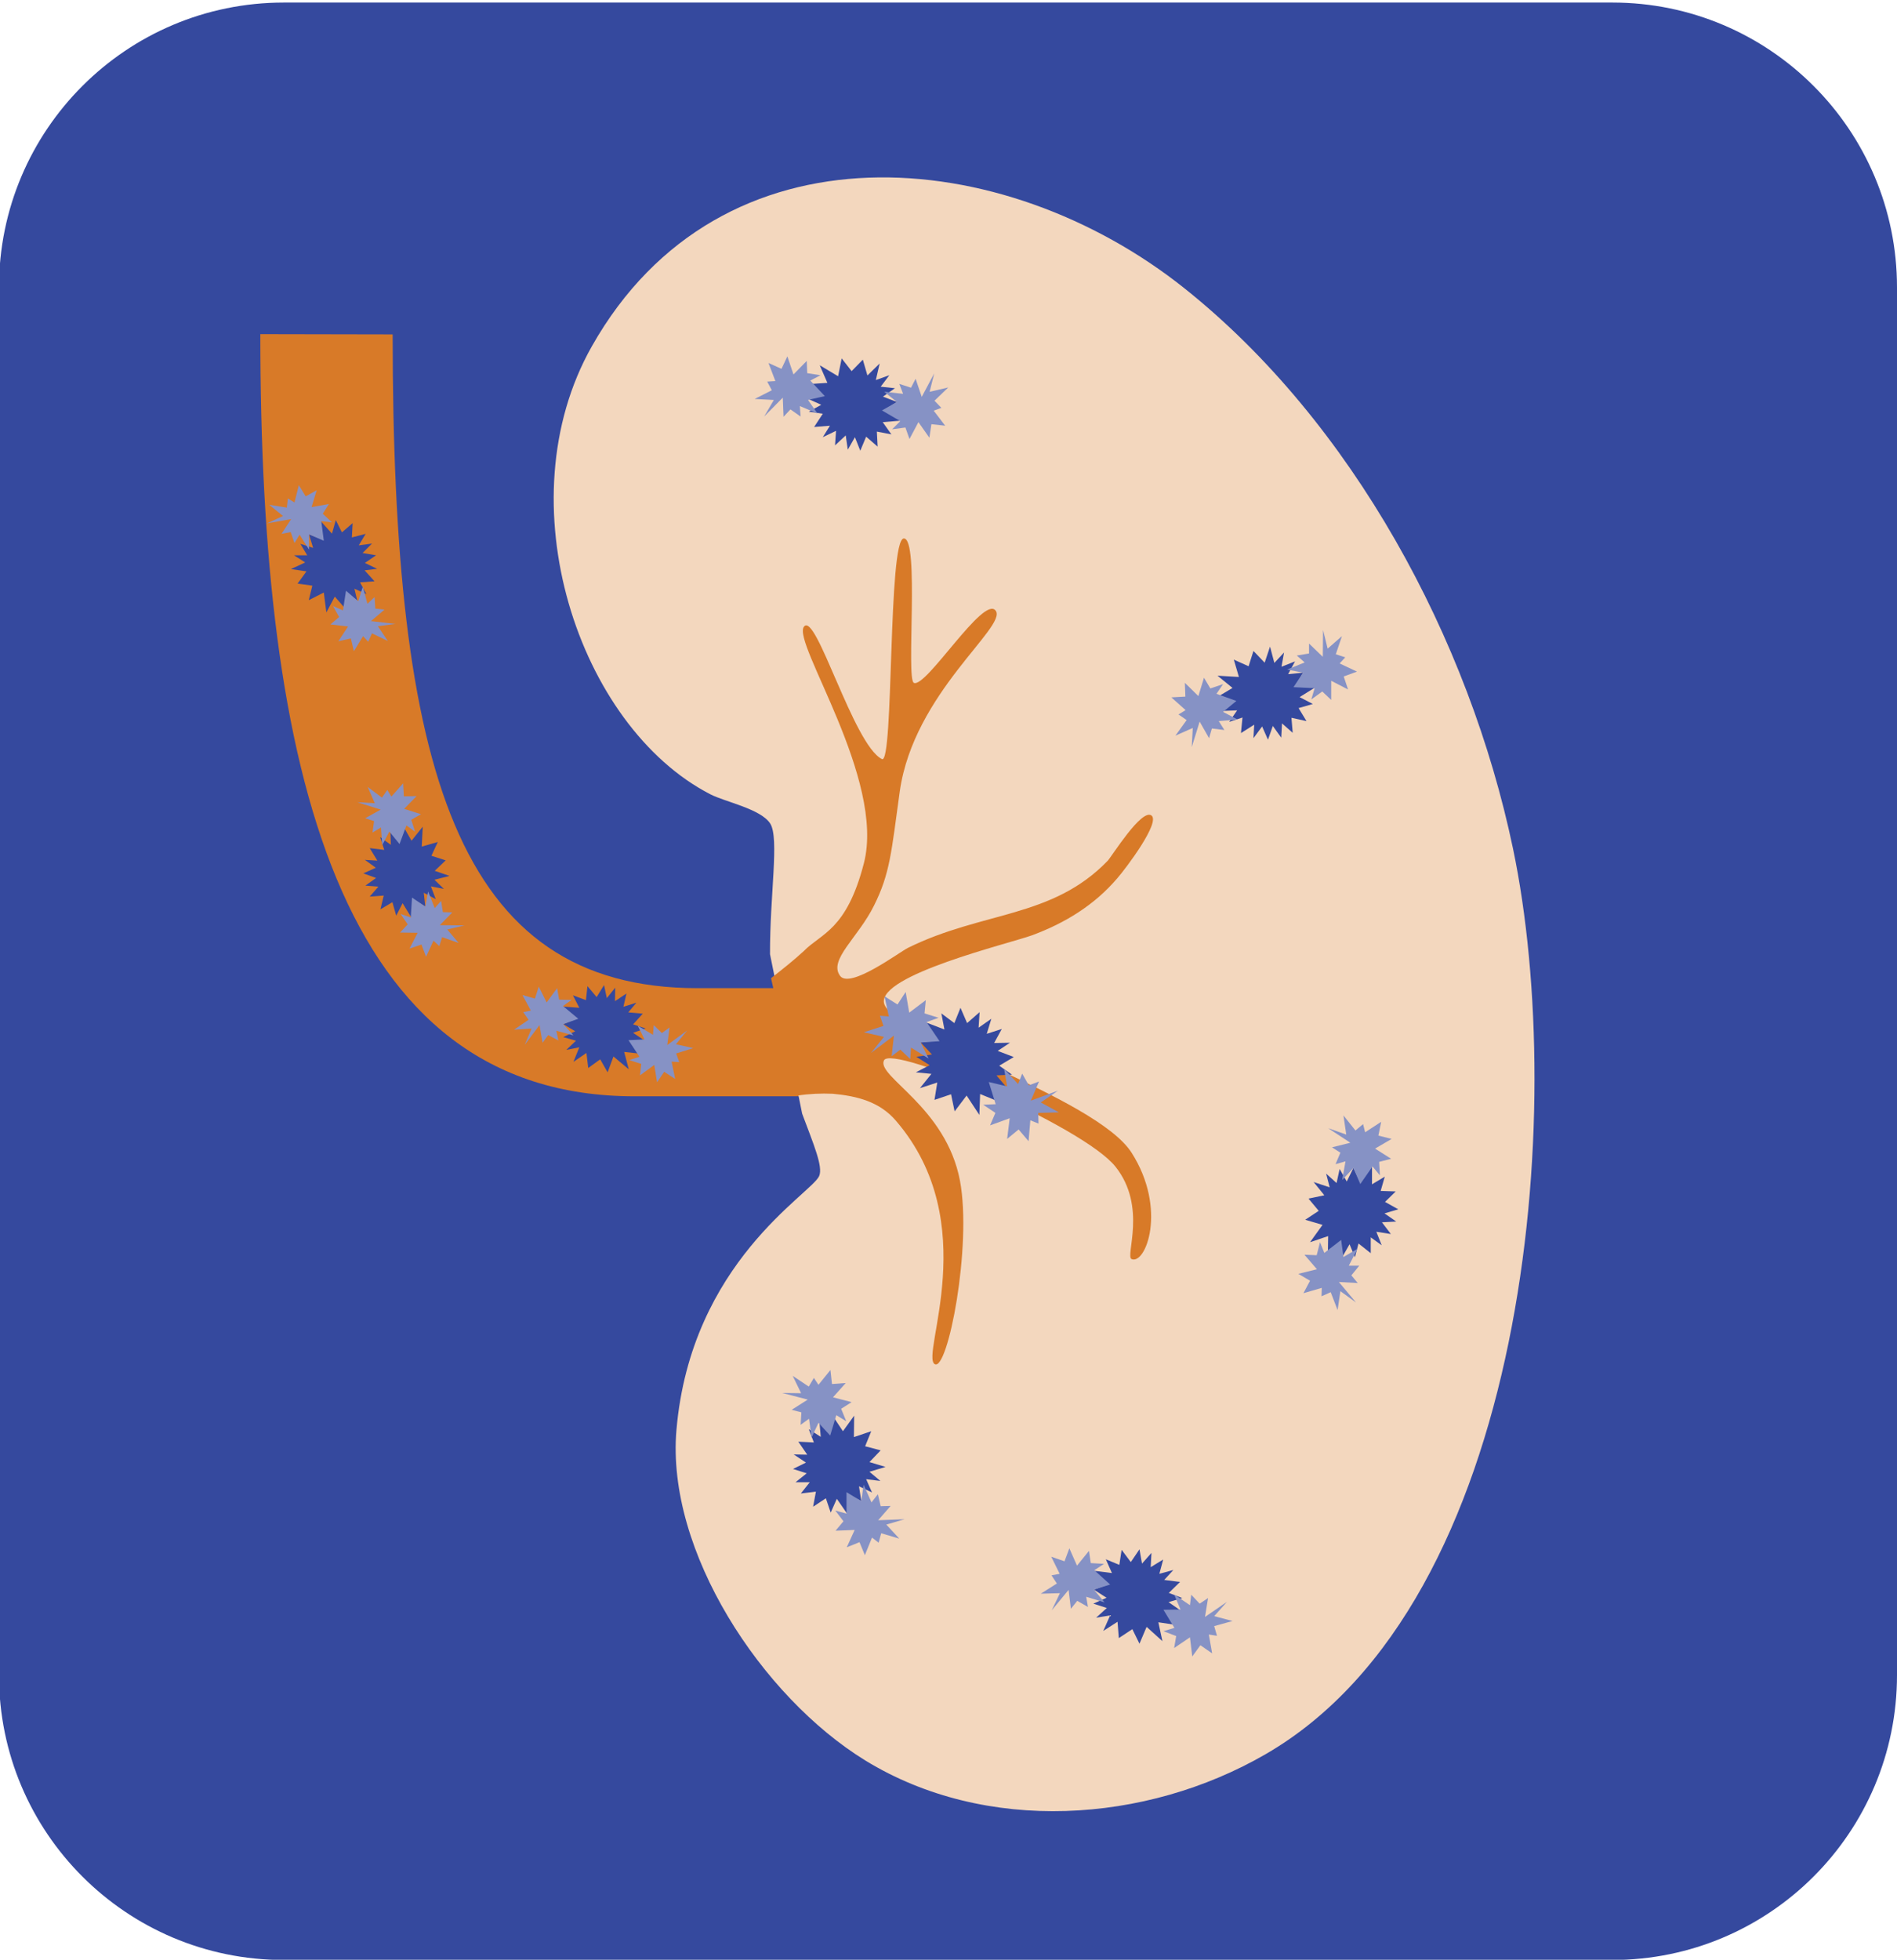 <?xml version="1.0" encoding="utf-8"?>
<!-- Generator: Adobe Illustrator 27.8.1, SVG Export Plug-In . SVG Version: 6.00 Build 0)  -->
<svg version="1.1" id="Layer_1" xmlns="http://www.w3.org/2000/svg" xmlns:xlink="http://www.w3.org/1999/xlink" x="0px" y="0px"
	 viewBox="0 0 744 768.3" style="enable-background:new 0 0 744 768.3;" xml:space="preserve">
<style type="text/css">
	.st0{fill:#35499E;}
	.st1{fill:#D87A28;}
	.st2{fill:#F3D7BE;}
	.st3{fill:#8692C5;}
</style>
<path class="st0" d="M111.3,1h521.1C694,1,744,51,744,112.7v544c0,61.7-50,111.7-111.7,111.7H111.3c-61.7,0-111.7-50-111.7-111.7
	v-544C-0.4,51,49.6,1,111.3,1z"/>
<g>
	<path class="st1" d="M311.7,387.4h-38.2c-94.4,0-119.5-85.5-119.5-256.3l-51.9-0.1c0,170.8,30.8,298.8,146.8,298.8h91.3"/>
	<g>
		<path class="st2" d="M314.6,436.6c4.6,12.3,8.2,20.7,6.7,24.4c-2.9,7-50.3,33.6-56,99.6c-4.1,47.5,33.4,104.6,74.1,129.6
			c47.2,28.9,110,24.7,157-2.5c103.2-59.7,118.5-252.2,97-355c-17.2-82.1-62.9-167.1-128.9-219.7c-70.9-56.5-181.8-66.7-232.4,22.8
			c-34.5,61-5.2,149,46.5,175.6c5.8,3,19.8,5.7,23.5,11.5c3.6,5.8-0.2,28.1-0.1,51.2"/>
		<path class="st1" d="M312.8,429.5c4.7-0.7,9.3-0.9,13.8-0.7c9.6,0.9,18.4,3.1,24.8,10.6c34.5,40.1,9.4,92,15.2,95.4
			c5.1,3,14.7-46.4,9.9-71.9c-5.5-29.1-32.9-40.9-29.8-47.2c3.1-6.3,78.3,25.9,90.8,41.7c12.5,15.7,3.7,35.1,6.3,36.2
			c5.5,2.4,14.1-19.6,0-41.7c-14.1-22-94.7-46.3-97.1-58.7c-2.1-11,48.8-23.2,58-26.5c13-4.8,24.6-11.9,33.6-22.5
			c3.3-3.8,16.9-21.8,13.3-24.5c-3.9-2.8-15.5,16-17.2,17.8c-21.9,22.6-48.9,19.6-78.3,34.1c-3.4,1.7-22.7,16.2-26.6,11
			c-4.7-6.3,7.1-15,13.3-27.6c6.3-12.6,6.8-21,10.1-44.8c5.5-38.6,42.3-64.5,37.6-70.8c-4.7-6.3-27.4,30.6-32.1,28.3
			c-3.1-1.6,2.3-56.6-3.9-56.6c-6.3,0-3.9,88.8-8.6,86.5c-11.2-5.6-25.9-58.2-30.6-51.9c-4.7,6.3,32.1,59.8,23.5,92.8
			c-6.8,26.3-16.8,27.4-23.6,34.4c-3.9,3.6-8.2,7-12.8,10.6"/>
	</g>
	<g>
		<polygon class="st0" points="244.8,412.4 250.4,413 247.4,408.2 252.6,407.8 248.3,404.9 253.2,403.2 248.3,401.6 252.1,397.4 
			246.4,396.9 249.6,393.1 244.5,394.7 245.7,389.5 241.2,392.5 241.3,387.2 238,391.3 236.9,386.2 234,390.9 230.4,386.6 
			229.8,392.1 224.7,390.2 227.2,395.1 220.6,394.6 225.9,399.4 220.9,401.5 225.6,404.3 220.9,406.6 225.9,408 222.1,411.6 
			227.2,410.6 224.9,416.3 230,412.8 230.7,418.7 235.4,415.3 238.3,420.4 240.6,414.2 246.6,419.2 		"/>
		<polygon class="st3" points="224.9,405.9 218.2,404.1 219,407.9 215,405.8 212.8,408.8 211.6,401.9 205.8,409.6 208.5,403.2 
			201.6,403.7 207.3,399.8 205.2,396.8 208.2,396.2 204.9,390.1 209.8,391.5 211.3,386.8 214.4,393 218.5,387.4 219.3,391.9 
			224.2,392 220.8,394.4 226.8,399.4 220.9,401.5 		"/>
		<polygon class="st3" points="250.1,402.1 256.1,405.7 256.4,401.9 259.6,405 262.6,402.8 261.7,409.7 269.5,404 265.1,409.4 
			271.9,410.9 265.2,413 266.4,416.4 263.4,416.2 264.8,423 260.5,420.2 257.7,424.3 256.6,417.5 251,421.6 251.5,417.1 
			246.8,415.6 250.8,414.3 246.5,407.8 252.8,407.5 		"/>
	</g>
	<g>
		<polygon class="st0" points="384.4,428.9 390.5,431.4 388.8,425 394.7,426.2 390.8,421.6 396.9,421.3 391.9,417.8 397.6,414.4 
			391.3,412 396.1,408.8 389.9,408.9 392.9,403.4 387,405.3 388.8,399.4 383.8,402.9 384.2,396.8 379.3,401.1 376.7,395.1 
			374.3,401.1 369.2,397.3 370.4,403.6 363.1,400.8 367.5,407.9 361.1,408.7 365.5,413.4 359.4,414.3 364.6,417.6 359.2,420.4 
			365.3,421 360.8,426.6 367.6,424.4 366.5,431.2 373,429 374.4,435.7 379.1,429.5 384.1,437.1 		"/>
		<polygon class="st3" points="364.2,415 357.3,410.7 357,415.2 353.1,411.5 349.7,414.1 350.6,406 341.6,412.8 346.7,406.5 
			338.8,404.7 346.5,402.2 345.1,398.2 348.6,398.5 346.9,390.6 352,393.8 355.2,388.9 356.6,397 363.1,392.1 362.6,397.3 
			368.1,399 363.4,400.7 368.5,408.2 361.1,408.7 		"/>
		<polygon class="st3" points="393.8,419 399.3,425 400.9,420.9 403.5,425.5 407.5,424 404.3,431.5 414.9,427.6 408.2,432.2 
			415.3,436.1 407.2,436.3 407.3,440.5 404.1,439.2 403.4,447.4 399.5,442.8 395,446.5 396,438.4 388.3,441.2 390.4,436.3 
			385.6,433.1 390.5,432.9 387.8,424.2 395,425.9 		"/>
	</g>
	<g>
		<polygon class="st0" points="161.4,329.6 158.6,324.7 156.4,329.9 153.1,326 153.3,331.2 149.1,328.2 150.7,333.2 145,332.5 
			148,337.4 143.1,337.1 147.4,340.2 142.5,342.4 147.5,344.2 143.3,347.2 148.4,347.6 145,351.5 150.5,351.1 149.2,356.5 
			153.9,353.7 155.4,359 157.9,354.1 161.4,359.8 162.1,352.6 166.8,355.4 166.2,350 170.9,352.5 169,347.5 174.1,348.5 
			170.4,344.9 176.3,343.4 170.5,341.4 174.8,337.3 169.2,335.5 171.7,330.1 165.4,331.9 165.8,324.1 		"/>
		<polygon class="st3" points="167.9,349.5 170.5,356 173,353.2 173.7,357.6 177.4,357.7 172.5,362.7 182.2,362.8 175.4,364.4 
			179.9,369.7 173.4,367.4 172.3,370.9 170,368.8 167.1,375.1 165.3,370.3 160.6,371.9 163.8,365.7 156.9,365.6 159.9,362.4 
			157.1,358.3 161.1,359.7 161.6,351.9 166.8,355.4 		"/>
		<polygon class="st3" points="149.9,331.3 149.4,324.4 146.1,326.4 146.7,321.9 143.2,320.8 149.3,317.4 140.1,314.5 147,314.9 
			144.2,308.5 149.8,312.7 151.9,309.7 153.5,312.3 158.1,307.1 158.4,312.2 163.4,312.1 158.5,317.1 165.1,319.2 161.3,321.4 
			162.8,326.1 159.4,323.6 156.7,330.9 152.7,326 		"/>
	</g>
	<g>
		<polygon class="st0" points="131.3,233.9 135,238.1 136.1,232.6 140.2,235.8 139,230.8 143.7,232.9 141.2,228.3 146.9,227.9 
			143,223.6 147.9,223 143.1,220.7 147.5,217.7 142.2,216.8 145.9,213.1 140.7,213.8 143.4,209.3 138,210.7 138.3,205.1 
			134.1,208.7 131.7,203.9 130.2,209.2 125.7,204.2 126.3,211.4 121.2,209.5 122.8,214.8 117.8,213.2 120.5,217.7 115.3,217.7 
			119.7,220.5 114.1,223.1 120.2,224 116.7,228.8 122.5,229.6 121.1,235.3 127,232.3 128,240.1 		"/>
		<polygon class="st3" points="121.2,215.5 117.5,209.6 115.5,212.9 114,208.6 110.4,209.3 114.2,203.5 104.7,205.2 111,202.3 
			105.6,197.9 112.5,199 112.9,195.4 115.5,197 117.2,190.2 119.9,194.6 124.2,192.2 122.2,198.8 129,197.6 126.6,201.4 
			130.2,204.8 126,204.3 127,212 121.2,209.5 		"/>
		<polygon class="st3" points="142.3,230 144.1,236.7 146.9,234.1 147.2,238.6 150.8,239 145.5,243.5 155.1,244.6 148.2,245.5 
			152.1,251.3 145.9,248.3 144.4,251.6 142.4,249.4 138.8,255.3 137.6,250.3 132.7,251.4 136.5,245.6 129.6,244.8 133,241.9 
			130.6,237.6 134.5,239.3 135.7,231.6 140.5,235.7 		"/>
	</g>
	<g>
		<polygon class="st0" points="520.9,484.6 520.8,490.7 525.7,487.1 526.5,492.7 529.3,487.8 531.4,492.9 532.8,487.5 537.6,491.3 
			537.6,485.1 541.9,488.2 539.8,482.9 545.5,483.8 542,479.2 547.6,478.9 543,475.7 548.4,474.1 543.2,471.2 547.4,467.1 
			541.5,466.9 543.1,461.3 538.1,464.3 538.1,457.1 533.4,463.2 530.8,457.9 528.2,463.2 525.4,458.3 524.2,463.8 520.1,460.1 
			521.5,465.5 515.2,463.4 519.4,468.6 513.2,469.9 517.2,474.7 511.9,478.2 518.7,480.2 513.8,487 		"/>
		<polygon class="st3" points="526.4,462.6 527.7,455.3 523.8,456.4 525.7,451.9 522.4,449.8 529.6,448 520.9,442.3 528,444.8 
			526.9,437.3 531.6,443.2 534.6,440.7 535.4,443.9 541.7,439.8 540.6,445.2 545.8,446.5 539.3,450.3 545.6,454.3 540.9,455.5 
			541.2,460.8 538.3,457.3 533.5,464.2 530.8,457.9 		"/>
		<polygon class="st3" points="532.4,489.6 529,496.2 533.1,496.2 530,500 532.5,503 525.1,502.6 531.8,510.6 525.7,506.2 
			524.6,513.6 521.9,506.6 518.3,508.2 518.4,504.9 511.2,507 513.8,502.1 509.2,499.4 516.5,497.6 511.6,491.9 516.4,492.1 
			517.7,487 519.4,491.2 526,486.1 526.9,492.8 		"/>
	</g>
	<g>
		<polygon class="st0" points="454.3,636 460.3,636.9 457.3,631.5 462.9,631.3 458.3,628.1 463.7,626.5 458.4,624.5 462.8,620.2 
			456.6,619.4 460.2,615.5 454.7,617 456.2,611.4 451.3,614.4 451.6,608.8 447.9,613 446.9,607.4 443.5,612.4 439.9,607.6 
			439,613.5 433.7,611.3 436.1,616.7 429,615.8 434.5,621.2 429,623.2 434,626.4 428.8,628.7 434.1,630.4 429.9,634.2 435.4,633.3 
			432.7,639.4 438.3,635.8 438.8,642.2 444.1,638.7 446.9,644.4 449.7,637.8 455.9,643.4 		"/>
		<polygon class="st3" points="433.2,628.2 426,626 426.7,630 422.5,627.6 420,630.7 419.1,623.3 412.5,631.3 415.7,624.6 
			408.2,624.8 414.5,620.8 412.4,617.6 415.6,617 412.3,610.3 417.5,612.1 419.4,607 422.4,613.8 427.1,608 427.8,612.8 433,613.1 
			429.2,615.6 435.4,621.2 429,623.2 		"/>
		<polygon class="st3" points="460.5,625.1 466.7,629.3 467.2,625.2 470.5,628.7 473.8,626.5 472.6,633.9 481.2,628 476.2,633.6 
			483.4,635.5 476.2,637.5 477.3,641.3 474.1,640.8 475.4,648.2 470.8,645 467.6,649.4 466.7,641.9 460.5,646.1 461.3,641.4 
			456.3,639.5 460.6,638.2 456.3,631.1 463,631 		"/>
	</g>
	<g>
		<polygon class="st0" points="483.4,269.7 478.2,272.8 483.9,275.1 479.7,278.7 485.2,278.5 482.1,283 487.3,281.3 486.7,287.4 
			491.9,284.1 491.6,289.4 495,284.8 497.3,290 499.2,284.6 502.5,289.2 502.8,283.6 507,287.3 506.5,281.4 512.4,282.7 
			509.3,277.6 514.9,276 509.7,273.3 515.8,269.5 508.1,268.8 511.1,263.7 505.2,264.3 507.9,259.3 502.6,261.4 503.6,255.8 
			499.8,259.9 498.1,253.5 496,259.8 491.6,255.2 489.7,261.2 483.9,258.6 485.9,265.4 477.5,264.9 		"/>
		<polygon class="st3" points="504.8,262.5 511.7,259.7 508.6,257 513.4,256.2 513.4,252.3 518.8,257.5 518.9,247 520.7,254.3 
			526.3,249.4 523.9,256.5 527.6,257.7 525.4,260.1 532.2,263.3 527,265.2 528.7,270.3 522.1,266.9 522.1,274.4 518.6,271.1 
			514.3,274.2 515.6,269.8 507.3,269.4 511.1,263.7 		"/>
		<polygon class="st3" points="485.4,282.1 478,282.7 480.2,286.2 475.3,285.6 474.2,289.4 470.5,282.9 467.4,292.9 467.8,285.4 
			461,288.4 465.4,282.3 462.2,280.1 465,278.4 459.4,273.4 464.9,273.1 464.7,267.7 470,272.9 472.2,265.7 474.7,269.9 
			479.7,268.2 477.1,272 484.9,274.8 479.7,279.1 		"/>
	</g>
	<g>
		<polygon class="st0" points="324.5,150.1 318.5,150.5 322.4,155.1 317,156.4 322.1,158.7 317.2,161.4 322.7,162.2 319.3,167.4 
			325.5,166.9 322.7,171.4 327.9,168.9 327.5,174.6 331.7,170.7 332.5,176.3 335.3,171.4 337.4,176.7 339.7,171.2 344.2,175.1 
			343.9,169.2 349.6,170.3 346.2,165.5 353.3,164.9 346.8,160.7 351.8,157.6 346.3,155.5 351,152.2 345.4,151.6 348.8,147.1 
			343.5,149 345,142.5 340.2,147.2 338.4,141 334,145.5 330.1,140.5 328.7,147.5 321.5,143.2 		"/>
		<polygon class="st3" points="346.8,153.6 354.2,154.4 352.7,150.5 357.3,152 359.1,148.5 361.5,155.6 366.4,146.4 364.6,153.6 
			371.9,151.9 366.5,157.1 369.2,159.9 366.2,161 370.7,166.9 365.3,166.3 364.5,171.6 360.2,165.5 356.7,172.1 355.1,167.6 
			349.9,168.3 353.1,165.1 345.9,160.9 351.8,157.6 		"/>
		<polygon class="st3" points="320.6,162.1 313.7,159.2 314,163.3 310,160.5 307.3,163.4 307,155.9 299.7,163.3 303.5,156.8 
			296,156.4 302.7,153 300.9,149.6 304.1,149.4 301.4,142.3 306.5,144.6 308.8,139.7 311.2,146.8 316.4,141.5 316.6,146.3 
			321.8,147.1 317.8,149.2 323.5,155.3 316.9,156.8 		"/>
	</g>
	<g>
		<polygon class="st0" points="330.6,561.1 327.2,556 325.2,561.7 321.4,557.7 321.9,563.3 317.2,560.3 319.2,565.5 313.1,565.2 
			316.6,570.3 311.3,570.2 316.1,573.4 311,575.9 316.4,577.6 312,581.1 317.6,581.1 314.1,585.5 320,584.8 318.9,590.7 
			323.9,587.4 325.8,593 328.2,587.6 332.3,593.5 332.6,585.8 337.8,588.5 336.9,582.7 342,585.1 339.7,579.9 345.3,580.6 341,577 
			347.3,575.1 341,573.2 345.4,568.6 339.3,567 341.7,561.1 334.9,563.4 335,555 		"/>
		<polygon class="st3" points="338.7,582.1 341.8,589 344.3,585.8 345.4,590.5 349.3,590.4 344.4,596 354.8,595.6 347.6,597.7 
			352.7,603.2 345.6,601.1 344.6,604.8 342,602.8 339.2,609.7 337.1,604.6 332.1,606.6 335.2,599.8 327.7,600.1 330.8,596.4 
			327.6,592.2 332,593.4 332,585 337.8,588.5 		"/>
		<polygon class="st3" points="318.3,563.6 317.3,556.2 314,558.6 314.3,553.7 310.5,552.7 316.8,548.7 306.8,546.1 314.2,546.2 
			310.9,539.4 317.2,543.6 319.2,540.2 321,542.9 325.7,537.1 326.3,542.6 331.7,542.2 326.7,547.8 334,549.7 329.9,552.3 
			331.9,557.2 328,554.8 325.6,562.8 321,557.8 		"/>
	</g>
</g>
</svg>
